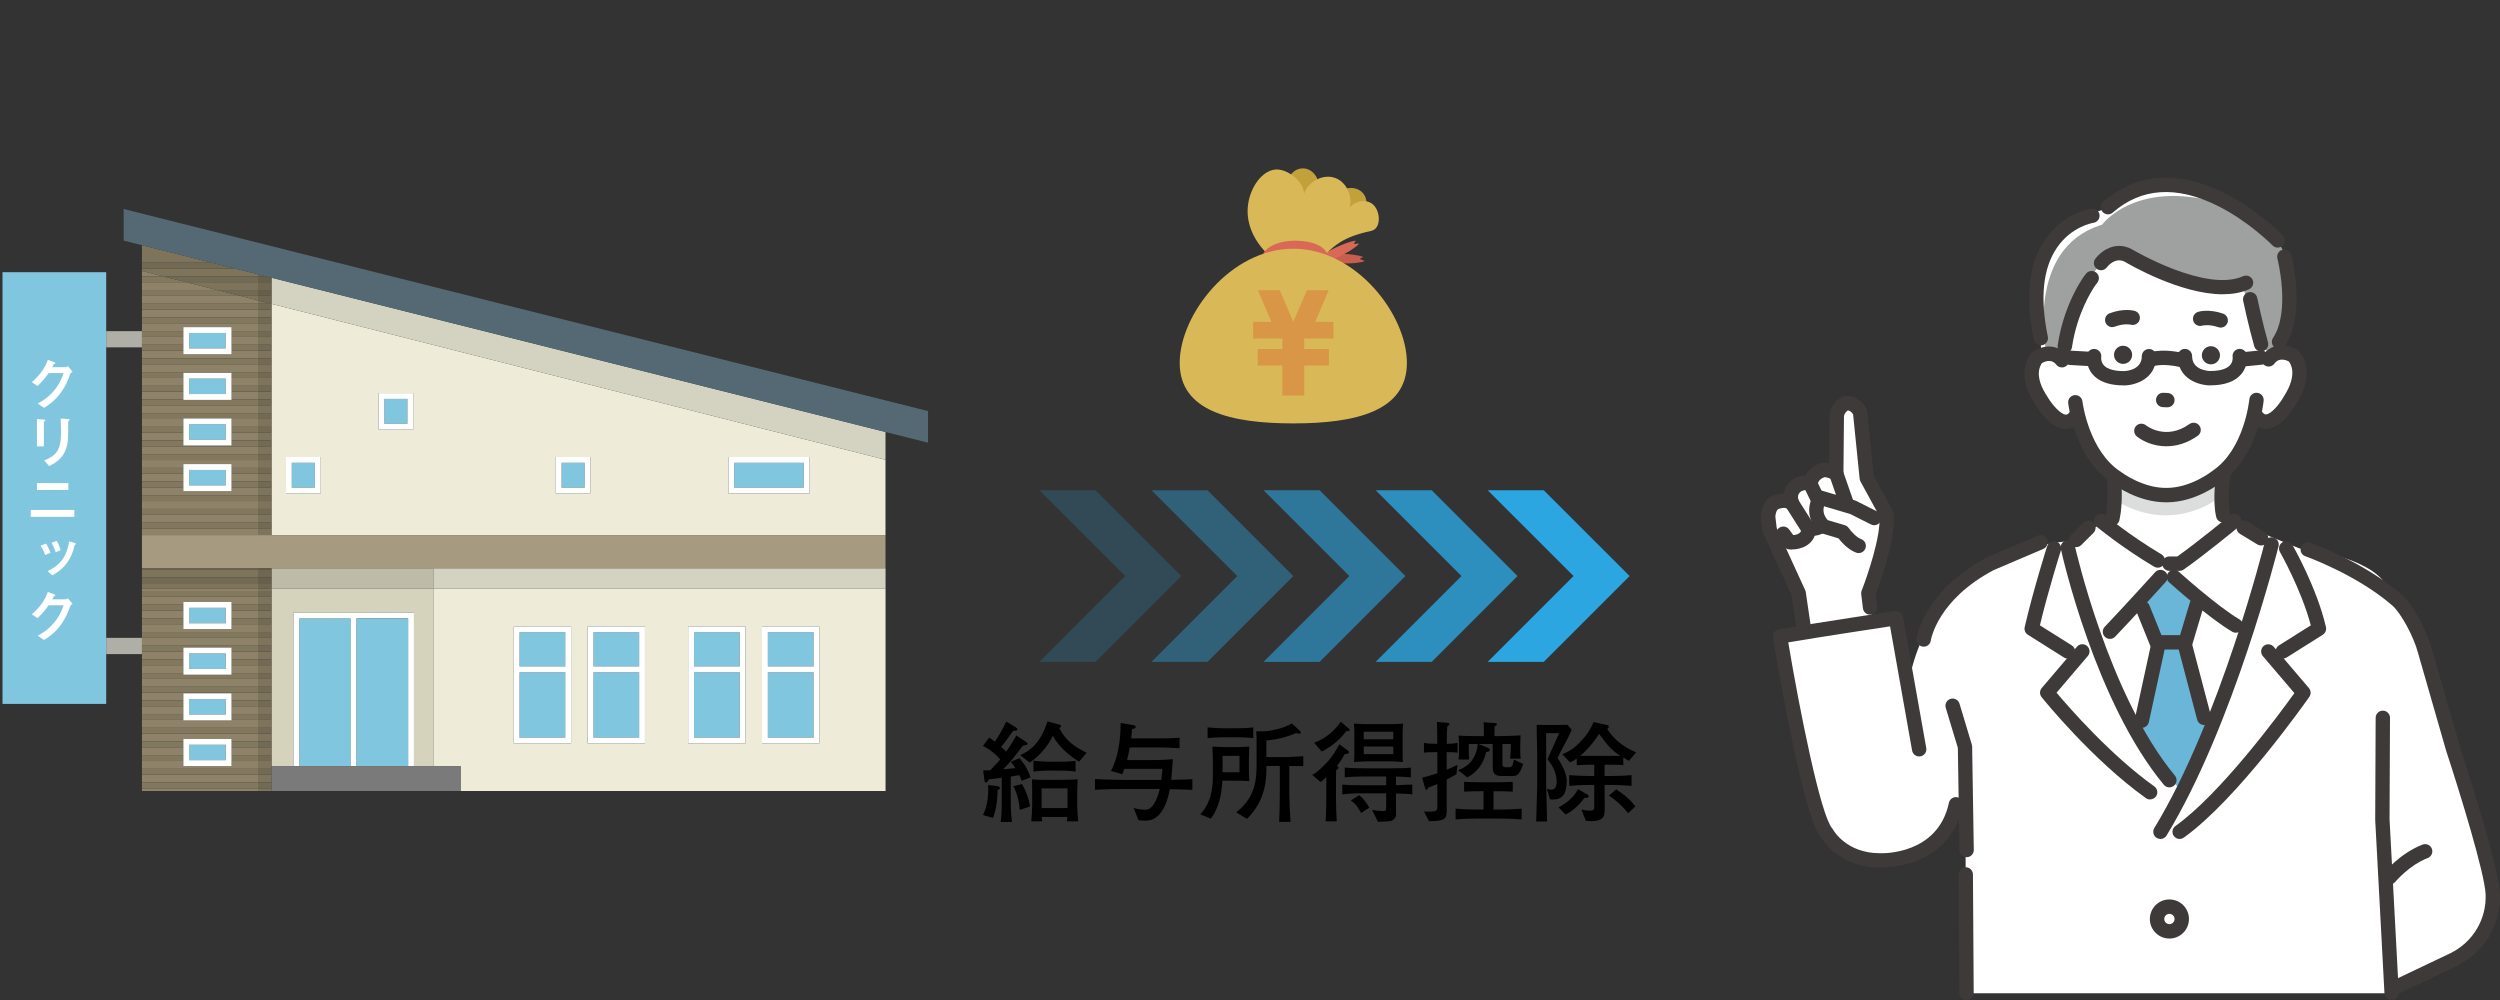 <?xml version="1.0" encoding="UTF-8"?>
<svg id="_レイヤー_2" data-name="レイヤー 2" xmlns="http://www.w3.org/2000/svg" viewBox="0 0 500 200">
  <rect x="0" y="0" width="500" height="200" fill="#333333" stroke="none"/>
  <defs>
    <style>
      .cls-1 {
        fill: #c2a03a;
      }

      .cls-2 {
        fill: #3e3a39;
      }

      .cls-3 {
        fill: #81785e;
      }

      .cls-4 {
        opacity: .9;
      }

      .cls-5 {
        fill: #8e8268;
      }

      .cls-6 {
        fill: #fff;
      }

      .cls-7 {
        fill: #c75e4e;
      }

      .cls-8 {
        opacity: .6;
      }

      .cls-8, .cls-9, .cls-10, .cls-11, .cls-12 {
        fill: #2ca6e0;
      }

      .cls-13 {
        fill: none;
      }

      .cls-14 {
        fill: #d99245;
      }

      .cls-9 {
        opacity: .4;
      }

      .cls-15 {
        fill: #556974;
      }

      .cls-11 {
        opacity: .2;
      }

      .cls-16 {
        fill: #d9b857;
      }

      .cls-17 {
        fill: #d96857;
      }

      .cls-18 {
        fill: #bebca8;
      }

      .cls-19 {
        fill: #a69a80;
      }

      .cls-20 {
        fill: #eeecd9;
      }

      .cls-21 {
        fill: #7e745c;
      }

      .cls-22 {
        fill: #706751;
      }

      .cls-23 {
        fill: #736a54;
      }

      .cls-24 {
        fill: #6ab6d8;
      }

      .cls-25 {
        fill: #d4d3c2;
      }

      .cls-12 {
        opacity: .8;
      }

      .cls-26 {
        fill: #7a7a7a;
      }

      .cls-27 {
        fill: #d5d3bc;
      }

      .cls-28 {
        fill: #dcdddd;
      }

      .cls-29 {
        fill: #81c6df;
      }

      .cls-30 {
        fill: #9fa0a0;
      }

      .cls-31 {
        fill: #afafa7;
      }

      .cls-32 {
        fill: #675f4a;
      }
    </style>
  </defs>
  <g id="_レイヤー_1-2" data-name="レイヤー 1">
    <g>
      <g>
        <g>
          <path class="cls-6" d="M476.47,163.88v-47.93c-4.56-5.12-16.56-6.26-16.56-6.26l-17.02-6.92-6.55,5.7h-13.87c-22.61-2.85-34.45,12.55-34.45,12.55l4.97,28.34.14,23.6.15,25.7h85.03l-1.86-34.78Z"/>
          <g>
            <path class="cls-6" d="M422.06,87.61s1.3,11.1,0,16.07l-8.37,4.87,21.4,16.03,17.08-13.81,1.06-2.62-9.01-5.46s-.22-6.07.88-11.86l-14.23-5.06-8.8,1.85Z"/>
            <path class="cls-6" d="M474.92,118.19l-1.94,47.33,4.96,31.82,15.85-7.45s3.54-1.05,4.23-8.55c1.12-12.14-15.88-56.22-15.88-56.22,0,0-1.98-6.98-7.23-6.93Z"/>
            <path class="cls-24" d="M433.06,115.32l-4.79,5.56,3.29,7.6-4.29,17.76s6.32,10.3,9.71,12.23l4.81-13.38-4.81-16.11,2.69-8.1-6.61-5.56Z"/>
            <path class="cls-6" d="M399.42,123.06l-5.77-7.78s-10.56,8.08-12.31,23.98l-2.16-15.63s-14.23,2.19-22.51,4.11c0,0,5.1,34.74,8.68,38.85,0,0,5.7,5.69,10.76,5.47,0,0,9.1-1.2,13.23-6.13l15.03-17.5-4.94-25.37Z"/>
            <path class="cls-6" d="M454.82,70.22s9.74-19.31-7.84-29.79c0,0-16.26-7.7-23.17.76,0,0-18.24,2.18-16.32,20.03l.85,9.84,46.48-.83Z"/>
            <path class="cls-30" d="M420.38,44.97s7.23-9.95,25.55-3.73c0,0,17.4,5.45,10.89,23.66l-1.66,5.84-2.96-.28s-3.57-11.23-3.54-13.71c0,0-5.71,2.36-25.74-6.69,0,0-8.23,5.74-10.66,21.59l-2.89-.61c-.16-.32-4.51-21.39,11-26.08Z"/>
            <path class="cls-6" d="M459.38,72.17c-2.42-2.98-5.7-1-5.7-1l-5.22-13.78h-9.21l-9.47-2.58-8.74-3.71-4.74,8.76-4.28,12.55s-3.09-2.97-5.43.07c0,0-3.05,6.66,5.92,12.7,0,0,2.43-.61,3.01-1.67,0,0,2.96,15.97,17.68,15.4,13.21.55,17.47-15.58,17.47-15.58.61,1.04,2.86,1.32,2.86,1.32,9.61-6.21,5.85-12.47,5.85-12.47Z"/>
            <path class="cls-28" d="M422.48,95.21s13.36,7.03,20.99-.84l.04,5.36s-8.83,7.12-20.03.56l-1-5.07Z"/>
            <path class="cls-2" d="M422.45,65.43c-.58,0-1.13-.36-1.35-.93-.28-.74.1-1.57.84-1.85,2.76-1.03,4.76-.54,4.98-.48.77.21,1.22,1,1.01,1.76-.21.76-.99,1.21-1.75,1.01-.08-.02-1.36-.31-3.23.39-.17.06-.34.09-.5.09Z"/>
            <path class="cls-2" d="M444.14,65.52c-.16,0-.31-.03-.47-.08-1.91-.66-3.19-.32-3.24-.31-.76.23-1.55-.21-1.78-.97-.23-.76.21-1.56.97-1.79.22-.07,2.2-.61,4.99.35.75.26,1.15,1.08.89,1.83-.21.59-.76.97-1.36.97Z"/>
            <path class="cls-2" d="M433.3,89.26c-2.65,0-4.82-1.06-5.94-1.98-.61-.5-.7-1.41-.2-2.02.5-.61,1.4-.7,2.02-.21.18.14,4.01,3.1,8.71-.24.65-.46,1.54-.31,2,.34.46.65.31,1.54-.34,2-2.19,1.55-4.34,2.1-6.25,2.1Z"/>
            <path class="cls-2" d="M442.21,72.87h0c-1,.01-1.83-.79-1.84-1.79h0c-.01-1,.79-1.83,1.79-1.84h0c1-.01,1.83.79,1.84,1.79h0c.01,1-.79,1.83-1.79,1.84Z"/>
            <path class="cls-2" d="M424.64,72.78h0c-1,.01-1.83-.79-1.84-1.79h0c-.01-1,.79-1.83,1.79-1.84h0c1-.01,1.83.79,1.84,1.79h0c.01,1-.79,1.83-1.79,1.84Z"/>
            <path class="cls-2" d="M433.47,81.46s-.03,0-.04,0l-.84-.03c-.79-.02-1.42-.69-1.39-1.48.02-.79.68-1.42,1.48-1.39l.84.03c.79.02,1.42.69,1.39,1.48-.02.78-.66,1.39-1.43,1.39Z"/>
            <path class="cls-2" d="M452.22,70.28c-.63,0-1.2-.41-1.38-1.05-1.12-3.94-2.17-8.88-2.21-9.08-.16-.78.33-1.54,1.11-1.7.77-.16,1.54.33,1.7,1.11.01.05,1.07,5.05,2.16,8.9.22.76-.23,1.56-.99,1.77-.13.04-.26.05-.39.05Z"/>
            <path class="cls-2" d="M408.16,69.07c-.67,0-1.26-.47-1.4-1.14-1.79-8.57-1-15.35,2.35-20.14,3.63-5.2,8.93-6.04,9.16-6.07.79-.12,1.51.43,1.63,1.21.12.78-.42,1.51-1.21,1.63-.19.03-4.37.74-7.26,4.92-2.85,4.12-3.47,10.13-1.86,17.86.16.78-.34,1.54-1.11,1.7-.1.02-.2.03-.29.03Z"/>
            <path class="cls-2" d="M455.8,69.8c-.27,0-.55-.08-.79-.24-.66-.44-.84-1.33-.4-1.99,3.54-5.33.9-15.77.87-15.87-.2-.77.26-1.55,1.03-1.75.77-.2,1.55.26,1.75,1.03.12.48,2.97,11.79-1.26,18.18-.28.42-.73.64-1.2.64Z"/>
            <path class="cls-2" d="M453.18,85.75c-.9,0-2.13-.35-3.21-1.86-.46-.65-.31-1.54.34-2,.65-.46,1.54-.31,2,.34.48.67.79.66.9.65,1.04-.05,2.74-2.11,3.56-3.58.01-.02.03-.05.04-.07,2.78-4.35,1.31-6.51.96-6.93-1.74-.91-2.62.05-2.85.37-.44.66-1.32.84-1.98.4-.66-.44-.84-1.34-.4-2,.84-1.28,3.35-3.16,6.82-1.18.08.05.16.1.23.17.17.15,4.1,3.71-.34,10.68-.5.89-2.91,4.85-5.89,5-.06,0-.12,0-.19,0Z"/>
            <path class="cls-2" d="M422.48,105.16c-.11,0-.22-.01-.32-.04-.77-.18-1.25-.95-1.08-1.72.67-2.92.3-7.19.3-7.23-.07-.79.51-1.49,1.3-1.56.78-.07,1.49.51,1.56,1.3.02.19.42,4.77-.36,8.14-.15.66-.74,1.11-1.4,1.11Z"/>
            <path class="cls-2" d="M444.64,104.5c-.65,0-1.24-.45-1.4-1.11-.79-3.42-.05-8.2-.02-8.4.12-.78.86-1.32,1.64-1.19.78.12,1.32.86,1.19,1.64-.01.07-.68,4.45-.02,7.31.18.77-.3,1.54-1.08,1.72-.11.03-.22.04-.32.04Z"/>
            <path class="cls-2" d="M455.53,49.52c-.38,0-.75-.15-1.03-.44h0s-4.71-4.82-11.04-7.95c-8.19-4.05-15.22-3.58-20.91,1.39-.6.52-1.5.46-2.03-.14-.52-.6-.46-1.5.14-2.03,6.57-5.74,14.91-6.36,24.14-1.77,6.76,3.36,11.57,8.29,11.77,8.5.55.57.54,1.48-.03,2.03-.28.27-.64.4-1,.4Z"/>
            <path class="cls-2" d="M413.21,85.81s-.06,0-.1,0c-2.97-.08-5.46-3.94-5.98-4.81-4.58-6.8-.77-10.43-.6-10.59.07-.06.15-.12.23-.17,3.4-2.06,5.94-.25,6.81.99.45.65.29,1.55-.36,2-.64.45-1.53.3-1.99-.34-.24-.32-1.12-1.23-2.81-.29-.37.47-1.72,2.63,1.12,6.82.02.02.03.05.04.07.85,1.43,2.59,3.42,3.61,3.44.1,0,.41.01.86-.66.44-.66,1.33-.83,1.99-.39.66.44.83,1.33.39,1.99-1.06,1.58-2.33,1.93-3.23,1.93Z"/>
            <path class="cls-2" d="M412.96,70.69c-.07,0-.14,0-.21-.02-.78-.12-1.33-.85-1.21-1.63.67-4.51,2.14-8.12,3.25-10.35.65-1.31,1.25-2.29,1.64-2.88.74-1.13,1.03-1.46,1.61-1.58.58-.13,1.19.12,1.51.63.55.85-.02,1.61-.21,1.87-.06.08-.12.15-.19.21-.84,1.19-3.75,5.76-4.76,12.53-.11.71-.72,1.22-1.42,1.22Z"/>
            <path class="cls-2" d="M424.75,77.08c-5.33,0-6.82-2.59-7.23-4.14-.27-1-.15-1.81-.12-1.96.13-.78.88-1.31,1.66-1.17.77.13,1.3.86,1.18,1.64,0,.03-.04.36.07.76.44,1.66,2.66,2.01,4.44,2.01.35,0,3.61-.15,3.61-2.98,0-.79.64-1.44,1.44-1.44s1.44.64,1.44,1.44c0,4.58-4.23,5.83-6.47,5.86Z"/>
            <path class="cls-2" d="M442.02,77.08c-2.25-.02-6.48-1.27-6.48-5.86,0-.79.64-1.44,1.44-1.44s1.44.64,1.44,1.44c0,2.83,3.26,2.98,3.63,2.98,1.92,0,3.3-.41,3.98-1.19.61-.7.5-1.54.5-1.57-.13-.78.39-1.51,1.17-1.65.78-.13,1.53.4,1.66,1.18.04.22.32,2.16-1.11,3.86-1.25,1.49-3.35,2.24-6.23,2.24Z"/>
            <path class="cls-2" d="M436.58,73.5c-.11,0-.22-.01-.33-.04-4.06-.95-5.79-.14-5.81-.13l.04-.02-1.41-2.5c.25-.14,2.63-1.36,7.83-.15.77.18,1.25.95,1.07,1.73-.15.66-.75,1.11-1.4,1.11Z"/>
            <path class="cls-2" d="M418.48,73.25s-.06,0-.08,0l-4.37-.25c-.79-.05-1.4-.72-1.35-1.52.05-.79.72-1.4,1.52-1.35l4.37.25c.79.05,1.4.72,1.35,1.52-.04.76-.68,1.35-1.43,1.35Z"/>
            <path class="cls-2" d="M449.1,73.25c-.73,0-1.35-.55-1.43-1.29-.08-.79.5-1.49,1.29-1.57l3.12-.31c.79-.08,1.49.5,1.57,1.29.08.79-.5,1.49-1.29,1.57l-3.12.31s-.1,0-.15,0Z"/>
            <path class="cls-2" d="M433.16,100.46c-5.45,0-9.99-3.26-10.56-3.69-7.58-4.89-8.91-15.69-8.96-16.15-.09-.79.47-1.5,1.26-1.59.79-.09,1.5.47,1.59,1.26.01.1,1.24,9.95,7.7,14.09.03.02.07.05.1.07.04.03,4.29,3.23,9.1,3.13,4.84-.03,9-3.33,9.04-3.36.03-.02.07-.05.1-.07,6.36-4.3,7.33-14.19,7.34-14.29.07-.79.77-1.37,1.56-1.3.79.07,1.37.77,1.3,1.56-.04.46-1.09,11.29-8.54,16.38-.57.45-5.17,3.93-10.76,3.96-.09,0-.18,0-.27,0Z"/>
            <path class="cls-2" d="M431.56,113.54c-.25,0-.5-.07-.73-.2-6.49-3.86-11.33-7.86-11.53-8.02-.61-.51-.69-1.41-.19-2.02.51-.61,1.41-.69,2.02-.19.05.04,4.88,4.03,11.16,7.76.68.41.91,1.29.5,1.97-.27.45-.75.7-1.24.7Z"/>
            <path class="cls-2" d="M435.93,114.17h-2.05c-.79,0-1.44-.64-1.44-1.44s.64-1.44,1.44-1.44h1.59c4.2-2.99,10.44-8.14,10.5-8.19.61-.51,1.52-.42,2.02.19.51.61.42,1.52-.19,2.02-.27.23-6.76,5.58-11.05,8.59-.24.17-.53.26-.82.26Z"/>
            <path class="cls-2" d="M421.98,127.78c-.36,0-.71-.13-.99-.4-.57-.55-.59-1.46-.04-2.03,3.84-4.02,10.01-10.84,10.08-10.91.53-.59,1.44-.63,2.03-.1.59.53.63,1.44.1,2.03-.06.07-6.26,6.92-10.13,10.97-.28.29-.66.44-1.04.44Z"/>
            <path class="cls-2" d="M447.17,126.55c-.25,0-.5-.06-.72-.2-4.71-2.76-12.3-9.59-12.62-9.88-.59-.53-.63-1.44-.1-2.03.53-.59,1.44-.63,2.03-.1.08.07,7.68,6.93,12.14,9.54.68.4.92,1.28.51,1.96-.27.46-.75.71-1.24.71Z"/>
            <path class="cls-2" d="M437.08,129.91h-5.76c-.59,0-1.11-.36-1.33-.9l-2.77-6.87c-.3-.74.06-1.57.79-1.87.74-.3,1.57.06,1.87.79l2.41,5.97h3.72l1.96-6.53c.23-.76,1.03-1.19,1.79-.96.76.23,1.19,1.03.96,1.79l-2.26,7.56c-.18.61-.74,1.02-1.38,1.02Z"/>
            <path class="cls-2" d="M415.25,109.42c-.37,0-.74-.14-1.02-.42-.56-.56-.56-1.47,0-2.03l2.44-2.43c.56-.56,1.47-.56,2.03,0,.56.56.56,1.47,0,2.03l-2.44,2.43c-.28.28-.65.42-1.01.42Z"/>
            <path class="cls-2" d="M433.88,157.48c-.41,0-.82-.18-1.11-.52-13.73-16.56-20.33-45.93-20.6-47.17-.17-.77.32-1.54,1.09-1.71.77-.17,1.54.32,1.71,1.09.07.3,6.73,29.93,20.01,45.95.51.61.42,1.52-.19,2.02-.27.22-.59.33-.92.33Z"/>
            <path class="cls-2" d="M444.57,58.86c-8.48,0-18.74-5.98-19.62-6.51-1.93-.98-3.42.9-3.58,1.12-.47.63-1.37.77-2.01.3-.64-.47-.78-1.36-.31-2,1.05-1.44,3.92-3.71,7.26-1.95.02.01.05.03.07.04.15.09,14.75,8.73,22.24,5.38.73-.32,1.57,0,1.9.72.32.72,0,1.57-.73,1.9-1.57.7-3.36.99-5.22.99Z"/>
            <path class="cls-2" d="M452.22,109.1c-.25,0-.51-.07-.74-.21l-3.48-2.11c-.68-.41-.89-1.29-.48-1.97.41-.68,1.29-.9,1.97-.48l3.48,2.11c.68.41.89,1.29.48,1.97-.27.45-.74.69-1.23.69Z"/>
            <path class="cls-2" d="M432.09,167.79c-.25,0-.51-.07-.75-.21-.68-.41-.89-1.3-.48-1.97,13.22-21.68,21.98-56.71,22.06-57.06.19-.77.97-1.24,1.74-1.05.77.19,1.24.97,1.05,1.74-.09.36-8.95,35.8-22.4,57.87-.27.44-.74.69-1.23.69Z"/>
            <path class="cls-2" d="M428.37,145.56c-.1,0-.2-.01-.31-.03-.78-.17-1.27-.93-1.1-1.71l3.19-14.69c.17-.78.93-1.27,1.71-1.1.78.17,1.27.93,1.1,1.71l-3.19,14.69c-.15.67-.74,1.13-1.4,1.13Z"/>
            <path class="cls-2" d="M440.82,145c-.64,0-1.22-.43-1.39-1.07l-3.84-14.59c-.2-.77.26-1.55,1.02-1.75.77-.2,1.55.26,1.75,1.02l3.84,14.59c.2.77-.26,1.55-1.02,1.75-.12.03-.25.05-.37.05Z"/>
            <path class="cls-2" d="M413.57,131.73c-.26,0-.53-.07-.76-.22l-7.24-4.56c-.52-.33-.77-.94-.63-1.54,1.77-7.64,4.46-16.08,4.49-16.16.24-.76,1.05-1.17,1.81-.93.76.24,1.17,1.05.93,1.81-.03.08-2.46,7.7-4.19,14.94l6.38,4.01c.67.42.87,1.31.45,1.98-.27.43-.74.67-1.22.67Z"/>
            <path class="cls-2" d="M430.02,159.9c-.29,0-.58-.09-.83-.27-10.72-7.64-20.46-19.69-20.87-20.2-.43-.54-.42-1.31.03-1.83l7.03-8.25c.51-.6,1.42-.68,2.02-.16.6.51.68,1.42.16,2.02l-6.25,7.33c2.5,2.97,10.82,12.52,19.55,18.74.65.46.8,1.36.34,2-.28.39-.72.6-1.17.6Z"/>
            <path class="cls-2" d="M456.56,131.73c-.48,0-.94-.24-1.22-.67-.42-.67-.22-1.56.45-1.98l6.37-4.01c-1.87-7.1-6.12-14.59-6.17-14.67-.39-.69-.15-1.57.53-1.96.69-.39,1.57-.15,1.96.53.2.35,4.91,8.65,6.71,16.44.14.6-.12,1.21-.63,1.54l-7.24,4.56c-.24.15-.5.22-.76.22Z"/>
            <path class="cls-2" d="M435.93,167.79c-.45,0-.89-.21-1.17-.6-.46-.65-.31-1.54.34-2,9.08-6.48,20.92-22.58,23.78-26.57l-6.31-7.4c-.51-.6-.44-1.51.16-2.02s1.51-.44,2.02.16l7.03,8.25c.42.5.46,1.22.09,1.75-.58.83-14.36,20.49-25.11,28.16-.25.18-.54.27-.83.27Z"/>
            <path class="cls-2" d="M478.32,200c-.76,0-1.39-.59-1.43-1.36l-1.85-34.68s0-.06,0-.08l.09-20.32c0-.79.65-1.43,1.44-1.43h0c.79,0,1.43.65,1.43,1.44l-.09,20.27,1.85,34.64c.04.79-.57,1.47-1.36,1.51-.03,0-.05,0-.08,0Z"/>
            <path class="cls-2" d="M433.88,187.71c-2.15,0-3.91-1.75-3.91-3.91s1.75-3.91,3.91-3.91,3.91,1.75,3.91,3.91-1.75,3.91-3.91,3.91ZM433.88,182.77c-.57,0-1.03.46-1.03,1.03s.46,1.03,1.03,1.03,1.03-.46,1.03-1.03-.46-1.03-1.03-1.03Z"/>
            <path class="cls-2" d="M393.31,200c-.79,0-1.43-.64-1.44-1.43l-.15-23.67c0-.79.63-1.44,1.43-1.45h0c.79,0,1.43.64,1.44,1.43l.15,23.67c0,.79-.63,1.44-1.43,1.45h0Z"/>
            <path class="cls-2" d="M384.74,129.34c-.07,0-.14,0-.21-.02-.78-.12-1.32-.84-1.21-1.62.06-.39,1.52-9.58,14.11-16.24.04-.02.07-.04.11-.05l9.99-4.26c.73-.31,1.57.03,1.88.76.31.73-.03,1.57-.76,1.88l-9.93,4.24c-11.17,5.93-12.51,13.76-12.56,14.09-.11.71-.72,1.22-1.42,1.22Z"/>
            <g>
              <path class="cls-6" d="M376.98,102.23l-3.29-7.63-1.68-12.2s-.86-1.88-2.62-1.77c-.8.05-2.18,1.36-2.04,2.97l-.1,10.55c-1.13-.79-2.51-.19-2.51-.19-2.56.65-2.66,2.85-2.66,2.85-.92-.62-2.43.1-2.43.1-2.33,1.34-1.24,3.77-1.24,3.77-1.24-1.09-3.23-.25-3.23-.25-1.56.61-1.57,2.92-1.57,2.92l.31,2.61,5.8,12.68,2.05,8.67,12.8-2.95-1.12-6.1,1.44-2.35,1.41-10.01s1.47-3.26.68-3.68Z"/>
              <path class="cls-2" d="M360.72,126.96c-.7,0-1.31-.51-1.42-1.23l-.98-6.68-5.72-12.49c-.06-.14-.1-.28-.12-.43l-.31-2.61c0-.06-.01-.12,0-.18,0-1.22.54-3.47,2.47-4.24.21-.09,1.08-.42,2.13-.42.17-1.08.76-2.21,2.17-3.02.03-.02.07-.04.1-.05.23-.11,1.08-.48,2.05-.49.51-1.03,1.5-2.09,3.3-2.55.11-.03.22-.04.33-.04.09,0,.52,0,1.11.11l.08-8.99c-.07-1.11.33-2.26,1.11-3.15.67-.78,1.51-1.25,2.29-1.29,2.16-.12,3.53,1.58,4.01,2.61.07.14.11.3.12.45l1.31,12.9,3.79,6.93c.09.16.14.33.16.51.62,4.93-2.83,14.26-3.57,16.21l.31,2.5c.1.79-.46,1.5-1.25,1.6-.79.1-1.5-.46-1.6-1.25l-.35-2.85c-.03-.24,0-.48.09-.7,1.12-2.83,3.89-10.9,3.56-14.88l-3.79-6.94c-.09-.17-.15-.35-.17-.54l-1.31-12.89c-.17-.27-.55-.76-1.06-.78-.25.13-.83.73-.77,1.42,0,.04,0,.09,0,.13l-.1,11.13c0,.53-.3,1.02-.78,1.26-.47.24-1.04.21-1.48-.1-.54-.38-1.22-.48-1.51-.5-1.2.38-1.37,1.26-1.39,1.48,0,.52-.3.97-.76,1.22-.47.25-1.03.19-1.47-.11-.15-.05-.66.05-.97.18-.99.61-.74,1.54-.58,1.92.28.62.08,1.33-.46,1.74-.54.4-1.3.36-1.8-.08-.46-.4-1.49-.1-1.74,0,0,0-.02,0-.03.01-.42.16-.63,1.03-.65,1.52l.27,2.28,5.71,12.47c.06.12.1.25.11.39l1.01,6.88c.12.78-.43,1.51-1.21,1.63-.07.01-.14.02-.21.02Z"/>
              <path class="cls-2" d="M358.39,109.91c-.23,0-.44-.01-.63-.04-.39-.05-.75-.25-.98-.57l-1.27-1.7c-.47-.64-.34-1.54.29-2.01.64-.47,1.54-.34,2.01.29l.85,1.14c.52-.03,1.23-.2,1.56-.81l-3.03-4.77c-.43-.67-.23-1.56.44-1.98.67-.43,1.56-.23,1.98.44l3.39,5.33c.19.31.27.67.2,1.03-.53,2.9-3.11,3.63-4.82,3.63Z"/>
              <path class="cls-2" d="M362.46,107.17c-.27,0-.52-.02-.76-.06-.78-.14-1.3-.88-1.16-1.66.14-.78.88-1.29,1.65-1.17.56.08,1.25,0,1.56-.76l-2.96-6.07c-.35-.71-.05-1.57.66-1.92.71-.35,1.57-.05,1.92.66l3.2,6.55c.13.28.18.59.12.89-.49,2.67-2.58,3.55-4.23,3.55Z"/>
              <path class="cls-2" d="M366.98,104.94c-.84,0-1.5-.18-1.62-.22-.76-.22-1.2-1.02-.98-1.78.22-.76,1.01-1.2,1.77-.98.35.1,1.22.21,1.67-.08.05-.03.18-.11.27-.35l-2.2-6.34c-.26-.75.14-1.57.89-1.83.75-.26,1.57.14,1.83.89l2.35,6.76c.08.23.1.49.06.73-.26,1.45-1.06,2.21-1.68,2.59-.76.47-1.62.61-2.34.61Z"/>
              <path class="cls-6" d="M375.53,103.95l-4.94-2.48-6.49-1.92s-2.22,2.87.67,5.75l4.82,2.3s.49.99,2.17,1.59l2.1-1.34,1.67-3.89Z"/>
              <path class="cls-2" d="M371.75,110.62c-.16,0-.32-.03-.48-.08-1.61-.57-2.97-2.1-3.57-2.87l-3.35-1c-.23-.07-.43-.19-.6-.36-3-2.99-1.83-6.31-.8-7.65.36-.47.98-.67,1.54-.5l6.49,1.92c.08.02.16.06.24.09l4.27,2.15c.71.36,1,1.22.64,1.93-.36.71-1.22,1-1.93.64l-4.16-2.09-5.23-1.55c-.2.68-.22,1.69.73,2.77l3.43,1.02c.31.09.58.29.77.56.48.69,1.59,1.9,2.48,2.22.75.26,1.14,1.09.87,1.83-.21.59-.76.96-1.35.96Z"/>
            </g>
            <path class="cls-2" d="M376.32,173.5c-.11,0-.19,0-.23,0-.05,0-.09,0-.14,0-7.8,0-11.22-5.13-11.79-6.08-1.08-1.34-2.89-5.22-6.24-21.74-1.87-9.23-3.32-18.07-3.34-18.16-.13-.78.4-1.51,1.17-1.65,8.28-1.42,23.06-3.64,23.21-3.66.77-.11,1.49.4,1.63,1.17l4.66,26.22c.14.78-.38,1.53-1.16,1.67-.78.14-1.53-.38-1.67-1.16l-4.41-24.84c-3.62.55-13.55,2.06-20.36,3.2,2.27,13.55,6.45,34.51,8.78,37.19.07.08.13.17.18.26.1.19,2.7,4.72,9.34,4.72.05,0,.09,0,.14,0,.02,0,.05,0,.07,0,.46.02,11.43.27,13.62-10.08.16-.78.93-1.27,1.7-1.11.78.16,1.27.93,1.11,1.7-1.12,5.28-4.35,9.1-9.36,11.04-3.14,1.22-6.04,1.32-6.92,1.32Z"/>
            <path class="cls-2" d="M393.33,171.44c-.78,0-1.42-.63-1.44-1.41l-.32-20.45-2.42-8.02c-.23-.76.2-1.56.96-1.79.76-.23,1.56.2,1.79.96l2.47,8.21c.04.13.06.26.06.39l.33,20.65c.01.79-.62,1.45-1.41,1.46,0,0-.02,0-.02,0Z"/>
            <path class="cls-2" d="M479.36,198.77c-.54,0-1.05-.3-1.3-.82-.34-.72-.04-1.57.68-1.91l11.22-5.34c4.57-2.17,7.38-6.83,7.16-11.86-.18-4.23-5.2-20.49-7.83-28.5,0-.02-.01-.03-.02-.05l-5.63-19.58s0-.03-.01-.04c-.86-3.32-3.43-8.07-5.2-9.6-7.17-6.2-17.26-9.79-17.36-9.82-.75-.26-1.14-1.08-.88-1.83.26-.75,1.08-1.14,1.83-.88.43.15,10.71,3.81,18.29,10.36,2.39,2.06,5.18,7.52,6.1,11.03l5.62,19.53c.42,1.27,7.71,23.61,7.96,29.24.27,6.19-3.18,11.91-8.8,14.58l-11.22,5.34c-.2.09-.41.14-.62.14Z"/>
            <path class="cls-2" d="M477.94,176.88c-.32,0-.64-.11-.91-.32-.61-.5-.7-1.4-.2-2.02.13-.16,3.23-3.91,7.68-5.62.74-.28,1.57.08,1.86.83.28.74-.08,1.57-.82,1.86-3.72,1.43-6.46,4.73-6.49,4.76-.28.35-.7.53-1.11.53Z"/>
          </g>
        </g>
        <g>
          <polygon class="cls-13" points="28.39 104.52 28.39 102.95 28.39 101.79 28.39 100.21 28.39 99.05 28.39 97.48 28.39 96.31 28.39 94.74 28.39 93.58 28.39 92.01 28.39 90.84 28.39 89.27 28.39 88.11 28.39 86.53 28.39 85.37 28.39 83.8 28.39 82.63 28.39 81.06 28.39 79.9 28.39 78.33 28.39 77.16 28.39 75.59 28.39 74.43 28.39 72.85 28.39 71.69 28.39 70.12 28.39 69.47 21.24 69.47 21.24 127.57 28.39 127.57 28.39 126.41 28.39 124.84 28.39 123.67 28.39 122.1 28.39 120.94 28.39 119.36 28.39 118.2 28.39 117.68 28.39 116.63 28.39 115.46 28.39 113.89 28.39 113.67 28.39 113.66 28.39 112.73 28.39 107.02 28.39 105.68 28.39 104.52"/>
          <polygon class="cls-31" points="28.39 69.47 28.39 68.96 28.39 67.38 28.39 66.23 21.24 66.23 21.24 69.47 28.39 69.47"/>
          <polygon class="cls-31" points="28.39 129.14 28.39 127.57 28.39 127.57 21.24 127.57 21.24 130.82 28.39 130.82 28.39 130.31 28.39 129.14"/>
          <polygon class="cls-29" points="21.24 69.47 21.24 66.23 21.24 54.44 .5 54.44 .5 140.78 21.24 140.78 21.24 130.82 21.24 127.57 21.24 69.47"/>
          <path class="cls-29" d="M8.41,91.67c-.08,1.18-.23,2.1-.45,2.76-.22.66-.55,1.28-1,1.85l-1.32-1.35c.35-.41.6-.83.76-1.28.16-.45.28-1.11.34-1.98h-1v-1.43h1.07c0-.33.01-.9.01-1.71v-.61h-.97v-1.44h6.3v1.44h-.92v2.32h.92v.96c1.06-.52,1.99-1.23,2.8-2.13l1.18,1.05c-.55.62-1.12,1.15-1.71,1.58-.59.43-1.27.82-2.06,1.18l-.78-1.21h-.37v3.19c.79-.32,1.48-.68,2.07-1.08.59-.41,1.17-.9,1.73-1.5l1.18,1.09c-.6.66-1.22,1.22-1.86,1.67-.64.45-1.39.86-2.24,1.22l-.89-1.32v1.24h-1.71v-4.51h-1.1Z"/>
          <path class="cls-29" d="M14.84,86.22l1.17,1.05c-.53.57-1.09,1.06-1.66,1.45-.57.4-1.24.76-2.02,1.09l-.84-1.37c1.31-.53,2.42-1.27,3.35-2.22Z"/>
          <path class="cls-29" d="M7.29,76.65h-1.22v-2.19h1.67v-.24h-1.98v-1.16h1.98v-.47h1.6v.47h1.98v1.16h-1.98v.24h1.59v.33c.54-.56,1.01-1.33,1.41-2.3l1.53.16c-.06.2-.14.41-.24.65h2.41v1.27h-.43c-.15.89-.44,1.61-.87,2.15.39.2.87.39,1.43.57l-.61,1.27h-.01v1.1h-3.69v.29h3.15v1.07h-3.15v.32h4.03v1.23H5.85v-1.23h1.4v-1.43h1.76v1.43h1.06v-1.68h-3.87v-1.07l-.62-1.15c.64-.23,1.22-.5,1.76-.81h-.03Z"/>
          <path class="cls-29" d="M8.73,119.14v4.2h-1.57v-3.09c-.23.65-.51,1.21-.84,1.68l-.81-1.45c.74-1,1.27-1.99,1.58-2.97h-1.26v-1.43h1.34v-1.02c-.48.04-.86.07-1.14.09l-.14-1.34c1.28-.06,2.58-.27,3.89-.62l.43,1.25c-.4.15-.89.28-1.48.39v1.25h1.19v1.23l1.01-.93c.83.75,1.57,1.49,2.21,2.21l-1.15,1.1c-.71-.79-1.42-1.51-2.12-2.17h-.75c.24.4.64,1.1,1.21,2.1l-1.08.65c-.23-.5-.4-.87-.52-1.12Z"/>
          <path class="cls-29" d="M15.3,120.93v2.41h-1.71v-2.12l-3.93.69-.15-1.49,4.08-.7v-3.97l-1.01.97c-.56-.63-1.21-1.28-1.93-1.96l1.15-1.06c.59.53,1.18,1.12,1.79,1.78v-2.24h1.71v6.17l.84-.15.14,1.49-.98.17Z"/>
          <path class="cls-29" d="M15.71,107.17c-.5-.28-.97-.57-1.41-.87v3.53h-1.76v-4.84c-.47-.39-.88-.76-1.23-1.11-.57,2.99-2.1,4.96-4.58,5.91l-.78-1.42c1.28-.53,2.25-1.33,2.91-2.42-.57-.45-1.06-.83-1.48-1.15-.24.42-.47.77-.68,1.05l-1.06-1.31c.93-1.52,1.58-3.16,1.95-4.91l1.61.19c-.05.33-.13.68-.23,1.06h2.59c0,.35-.01.7-.03,1.04.27.29.6.62,1,.99v-3.17h1.76v4.63c.63.46,1.3.88,2,1.26l-.6,1.54Z"/>
          <polygon class="cls-20" points="54.3 113.67 86.66 113.67 177.1 113.67 177.1 113.66 54.3 113.66 54.3 113.67"/>
          <path class="cls-20" d="M54.3,61.91v45.11h122.8v-15.06l-122.8-31.19v1.14ZM145.68,91.4h16.24v7.29h-16.24v-7.29ZM111.16,91.4h6.94v7.29h-6.94v-7.29ZM75.7,78.62h6.94v7.29h-6.94v-7.29ZM57.2,91.4h6.94v7.29h-6.94v-7.29Z"/>
          <path class="cls-20" d="M86.66,153.21h5.46v4.99h-5.46s90.45,0,90.45,0v-40.52h-90.45v35.53ZM152.4,134.45v-9.16h11.47v23.39h-11.47v-14.24ZM137.63,134.45v-9.16h11.47v23.39h-11.47v-14.24ZM117.52,134.45v-9.16h11.47v23.39h-11.47v-14.24ZM102.75,134.45v-9.16h11.47v23.39h-11.47v-14.24Z"/>
          <polygon class="cls-27" points="54.3 158.2 54.3 153.21 58.69 153.21 58.69 122.52 70.15 122.52 71.32 122.52 82.79 122.52 82.79 153.21 86.66 153.21 86.66 117.68 54.3 117.68 54.3 118.2 54.3 119.36 54.3 120.94 54.3 122.1 54.3 123.67 54.3 124.84 54.3 126.41 54.3 127.57 54.3 129.14 54.3 130.31 54.3 131.88 54.3 133.04 54.3 134.62 54.3 135.78 54.3 137.35 54.3 138.51 54.3 140.09 54.3 141.25 54.3 142.82 54.3 143.99 54.3 145.56 54.3 146.72 54.3 148.29 54.3 149.46 54.3 151.03 54.3 152.19 54.3 153.77 54.3 154.93 54.3 156.5 54.3 157.67 54.3 158.2 86.66 158.2 86.66 158.2 54.3 158.2"/>
          <rect class="cls-5" x="28.39" y="67.38" width="8.28" height="1.57"/>
          <rect class="cls-5" x="28.39" y="117.68" width="23.37" height=".52"/>
          <rect class="cls-5" x="28.39" y="83.8" width="8.28" height="1.57"/>
          <rect class="cls-5" x="28.39" y="122.1" width="8.28" height="1.57"/>
          <polygon class="cls-5" points="46.31 70.85 36.67 70.85 36.67 70.12 28.39 70.12 28.39 71.69 51.76 71.69 51.76 70.12 46.31 70.12 46.31 70.85"/>
          <rect class="cls-5" x="46.31" y="122.1" width="5.45" height="1.57"/>
          <polygon class="cls-5" points="36.67 120.39 46.31 120.39 46.31 120.94 51.76 120.94 51.76 119.36 28.39 119.36 28.39 120.94 36.67 120.94 36.67 120.39"/>
          <rect class="cls-5" x="28.39" y="100.21" width="23.37" height="1.57"/>
          <rect class="cls-5" x="28.39" y="89.27" width="23.37" height="1.57"/>
          <rect class="cls-5" x="28.39" y="157.67" width="23.37" height=".53"/>
          <rect class="cls-5" x="28.39" y="133.04" width="8.28" height="1.57"/>
          <rect class="cls-5" x="28.39" y="105.68" width="23.37" height="1.34"/>
          <rect class="cls-5" x="46.31" y="94.74" width="5.45" height="1.57"/>
          <polygon class="cls-5" points="36.67 130.31 28.39 130.31 28.39 130.82 28.39 131.88 36.67 131.88 36.67 130.31"/>
          <rect class="cls-5" x="28.39" y="81.06" width="23.37" height="1.57"/>
          <polygon class="cls-5" points="46.31 98.25 36.67 98.25 36.67 97.48 28.39 97.48 28.39 99.05 51.76 99.05 51.76 97.48 46.31 97.48 46.31 98.25"/>
          <rect class="cls-5" x="28.39" y="127.57" width="23.37" height="1.57"/>
          <rect class="cls-5" x="28.39" y="102.95" width="23.37" height="1.57"/>
          <rect class="cls-5" x="46.31" y="83.8" width="5.45" height="1.57"/>
          <rect class="cls-5" x="46.31" y="149.46" width="5.45" height="1.57"/>
          <rect class="cls-5" x="46.31" y="133.04" width="5.45" height="1.57"/>
          <rect class="cls-5" x="28.39" y="72.85" width="23.37" height="1.57"/>
          <polygon class="cls-5" points="51.76 124.84 46.31 124.84 46.31 125.81 36.67 125.81 36.67 124.84 28.39 124.84 28.39 126.41 51.76 126.41 51.76 124.84"/>
          <rect class="cls-5" x="46.31" y="67.38" width="5.45" height="1.57"/>
          <rect class="cls-5" x="46.31" y="141.25" width="5.45" height="1.57"/>
          <rect class="cls-5" x="46.31" y="130.31" width="5.45" height="1.57"/>
          <rect class="cls-5" x="28.39" y="94.74" width="8.28" height="1.57"/>
          <rect class="cls-5" x="46.31" y="78.33" width="5.45" height="1.57"/>
          <polygon class="cls-5" points="51.76 60.13 48.02 59.17 28.39 59.17 28.39 60.75 51.76 60.75 51.76 60.13"/>
          <rect class="cls-5" x="28.39" y="61.91" width="23.37" height="1.57"/>
          <rect class="cls-5" x="28.39" y="149.46" width="8.28" height="1.57"/>
          <polygon class="cls-5" points="51.76 152.19 46.31 152.19 46.31 153.21 36.67 153.21 36.67 152.19 28.39 152.19 28.39 153.77 51.76 153.77 51.76 152.19"/>
          <polygon class="cls-5" points="36.67 65.43 46.31 65.43 46.31 66.22 51.76 66.22 51.76 64.65 28.39 64.65 28.39 66.22 36.67 66.22 36.67 65.43"/>
          <rect class="cls-5" x="46.31" y="86.53" width="5.45" height="1.57"/>
          <polygon class="cls-5" points="28.39 54.19 28.39 55.28 32.67 55.28 28.39 54.19"/>
          <polygon class="cls-5" points="36.67 147.79 46.31 147.79 46.31 148.29 51.76 148.29 51.76 146.72 28.39 146.72 28.39 148.29 36.67 148.29 36.67 147.79"/>
          <polygon class="cls-5" points="37.25 56.44 28.39 56.44 28.39 58.01 43.44 58.01 37.25 56.44"/>
          <rect class="cls-5" x="28.39" y="78.33" width="8.28" height="1.57"/>
          <rect class="cls-5" x="28.39" y="141.25" width="8.28" height="1.57"/>
          <rect class="cls-5" x="28.39" y="75.59" width="8.28" height="1.57"/>
          <polygon class="cls-5" points="51.76 143.99 46.31 143.99 46.31 144.07 36.67 144.07 36.67 143.99 28.39 143.99 28.39 145.56 51.76 145.56 51.76 143.99"/>
          <polygon class="cls-5" points="28.39 93.58 36.67 93.58 36.67 92.83 46.31 92.83 46.31 93.58 51.76 93.58 51.76 92.01 28.39 92.01 28.39 93.58"/>
          <polygon class="cls-5" points="36.67 138.66 46.31 138.66 46.31 140.09 51.76 140.09 51.76 138.51 28.39 138.51 28.39 140.09 36.67 140.09 36.67 138.66"/>
          <rect class="cls-5" x="28.39" y="154.93" width="23.37" height="1.57"/>
          <rect class="cls-5" x="28.39" y="86.53" width="8.28" height="1.57"/>
          <rect class="cls-5" x="28.39" y="135.78" width="23.37" height="1.57"/>
          <rect class="cls-5" x="46.31" y="75.59" width="5.45" height="1.57"/>
          <polygon class="cls-3" points="32.67 55.28 28.39 55.28 28.39 56.44 37.25 56.44 32.67 55.28"/>
          <polygon class="cls-3" points="43.44 58.01 28.39 58.01 28.39 59.17 48.02 59.17 43.44 58.01"/>
          <rect class="cls-3" x="28.39" y="60.75" width="23.37" height="1.16"/>
          <rect class="cls-3" x="28.39" y="63.48" width="23.37" height="1.16"/>
          <rect class="cls-3" x="46.31" y="66.22" width="5.45" height="1.16"/>
          <polygon class="cls-3" points="36.67 67.38 36.67 66.22 28.39 66.22 28.39 66.23 28.39 67.38 36.67 67.38"/>
          <rect class="cls-3" x="46.31" y="68.96" width="5.45" height="1.16"/>
          <polygon class="cls-3" points="36.67 70.12 36.67 68.96 28.39 68.96 28.39 69.47 28.39 70.12 36.67 70.12"/>
          <rect class="cls-3" x="28.39" y="71.69" width="23.37" height="1.16"/>
          <polygon class="cls-3" points="28.39 75.59 36.67 75.59 36.67 74.56 46.31 74.56 46.31 75.59 51.76 75.59 51.76 74.43 28.39 74.43 28.39 75.59"/>
          <rect class="cls-3" x="28.39" y="77.16" width="8.28" height="1.16"/>
          <rect class="cls-3" x="46.31" y="77.16" width="5.45" height="1.16"/>
          <polygon class="cls-3" points="46.31 79.98 36.67 79.98 36.67 79.9 28.39 79.9 28.39 81.06 51.76 81.06 51.76 79.9 46.31 79.9 46.31 79.98"/>
          <polygon class="cls-3" points="28.39 83.8 36.67 83.8 36.67 83.69 46.31 83.69 46.31 83.8 51.76 83.8 51.76 82.63 28.39 82.63 28.39 83.8"/>
          <rect class="cls-3" x="28.39" y="85.37" width="8.28" height="1.16"/>
          <rect class="cls-3" x="46.31" y="85.37" width="5.45" height="1.16"/>
          <polygon class="cls-3" points="46.31 89.11 36.67 89.11 36.67 88.11 28.39 88.11 28.39 89.27 51.76 89.27 51.76 88.11 46.31 88.11 46.31 89.11"/>
          <rect class="cls-3" x="28.39" y="90.84" width="23.37" height="1.16"/>
          <rect class="cls-3" x="46.31" y="93.58" width="5.45" height="1.16"/>
          <rect class="cls-3" x="28.39" y="93.58" width="8.28" height="1.16"/>
          <rect class="cls-3" x="46.31" y="96.31" width="5.45" height="1.16"/>
          <rect class="cls-3" x="28.39" y="96.31" width="8.28" height="1.16"/>
          <rect class="cls-3" x="28.39" y="99.05" width="23.37" height="1.16"/>
          <rect class="cls-3" x="28.39" y="101.79" width="23.37" height="1.16"/>
          <rect class="cls-3" x="28.39" y="104.52" width="23.37" height="1.16"/>
          <rect class="cls-3" x="28.39" y="113.66" width="23.37" height="0"/>
          <rect class="cls-3" x="28.39" y="118.2" width="23.37" height="1.16"/>
          <rect class="cls-3" x="28.39" y="120.94" width="8.28" height="1.16"/>
          <rect class="cls-3" x="46.31" y="120.94" width="5.45" height="1.16"/>
          <rect class="cls-3" x="28.39" y="123.67" width="8.28" height="1.16"/>
          <rect class="cls-3" x="46.31" y="123.67" width="5.45" height="1.16"/>
          <polygon class="cls-3" points="51.76 126.41 28.39 126.41 28.39 127.57 28.39 127.57 51.76 127.57 51.76 126.41"/>
          <polygon class="cls-3" points="46.31 129.52 46.31 130.31 51.76 130.31 51.76 129.14 28.39 129.14 28.39 130.31 36.67 130.31 36.67 129.52 46.31 129.52"/>
          <rect class="cls-3" x="46.31" y="131.88" width="5.45" height="1.16"/>
          <rect class="cls-3" x="28.39" y="131.88" width="8.28" height="1.16"/>
          <polygon class="cls-3" points="51.76 134.62 46.31 134.62 46.31 134.94 36.67 134.94 36.67 134.62 28.39 134.62 28.39 135.78 51.76 135.78 51.76 134.62"/>
          <rect class="cls-3" x="28.39" y="137.35" width="23.37" height="1.16"/>
          <rect class="cls-3" x="46.31" y="140.09" width="5.45" height="1.16"/>
          <rect class="cls-3" x="28.39" y="140.09" width="8.28" height="1.16"/>
          <rect class="cls-3" x="28.39" y="142.82" width="8.28" height="1.16"/>
          <rect class="cls-3" x="46.31" y="142.82" width="5.45" height="1.16"/>
          <rect class="cls-3" x="28.39" y="145.56" width="23.37" height="1.16"/>
          <rect class="cls-3" x="28.39" y="148.29" width="8.28" height="1.16"/>
          <rect class="cls-3" x="46.31" y="148.29" width="5.45" height="1.16"/>
          <rect class="cls-3" x="46.31" y="151.03" width="5.45" height="1.16"/>
          <rect class="cls-3" x="28.39" y="151.03" width="8.28" height="1.16"/>
          <rect class="cls-3" x="28.39" y="153.77" width="23.37" height="1.16"/>
          <rect class="cls-3" x="28.39" y="156.5" width="23.37" height="1.16"/>
          <polygon class="cls-21" points="51.76 60.13 51.76 60.75 54.21 60.75 51.76 60.13"/>
          <rect class="cls-21" x="51.76" y="67.38" width="2.54" height="1.57"/>
          <rect class="cls-21" x="51.76" y="75.59" width="2.54" height="1.57"/>
          <rect class="cls-21" x="51.76" y="61.91" width="2.54" height="1.57"/>
          <rect class="cls-21" x="51.76" y="81.06" width="2.54" height="1.57"/>
          <rect class="cls-21" x="51.76" y="97.48" width="2.54" height="1.57"/>
          <rect class="cls-21" x="51.76" y="78.33" width="2.54" height="1.57"/>
          <rect class="cls-21" x="51.76" y="92.01" width="2.54" height="1.57"/>
          <rect class="cls-21" x="51.76" y="89.27" width="2.54" height="1.57"/>
          <rect class="cls-21" x="51.76" y="83.8" width="2.54" height="1.57"/>
          <rect class="cls-21" x="51.76" y="86.53" width="2.54" height="1.57"/>
          <rect class="cls-21" x="51.76" y="94.74" width="2.54" height="1.57"/>
          <rect class="cls-21" x="51.76" y="64.65" width="2.54" height="1.57"/>
          <rect class="cls-21" x="51.76" y="105.68" width="2.54" height="1.34"/>
          <rect class="cls-21" x="51.76" y="102.95" width="2.54" height="1.57"/>
          <rect class="cls-21" x="51.76" y="70.12" width="2.54" height="1.57"/>
          <rect class="cls-21" x="51.76" y="72.85" width="2.54" height="1.57"/>
          <rect class="cls-21" x="51.76" y="100.21" width="2.54" height="1.57"/>
          <polygon class="cls-23" points="51.76 60.75 51.76 61.91 54.3 61.91 54.3 60.77 54.21 60.75 51.76 60.75"/>
          <rect class="cls-23" x="51.76" y="63.48" width="2.54" height="1.16"/>
          <rect class="cls-23" x="51.76" y="66.22" width="2.54" height="1.16"/>
          <rect class="cls-23" x="51.76" y="68.96" width="2.54" height="1.16"/>
          <rect class="cls-23" x="51.76" y="71.69" width="2.54" height="1.16"/>
          <rect class="cls-23" x="51.76" y="74.43" width="2.54" height="1.16"/>
          <rect class="cls-23" x="51.76" y="77.16" width="2.54" height="1.16"/>
          <rect class="cls-23" x="51.76" y="79.9" width="2.54" height="1.16"/>
          <rect class="cls-23" x="51.76" y="82.63" width="2.54" height="1.16"/>
          <rect class="cls-23" x="51.76" y="85.37" width="2.54" height="1.16"/>
          <rect class="cls-23" x="51.76" y="88.11" width="2.54" height="1.16"/>
          <rect class="cls-23" x="51.76" y="90.84" width="2.54" height="1.16"/>
          <rect class="cls-23" x="51.76" y="93.58" width="2.54" height="1.16"/>
          <rect class="cls-23" x="51.76" y="96.31" width="2.54" height="1.16"/>
          <rect class="cls-23" x="51.76" y="99.05" width="2.54" height="1.16"/>
          <rect class="cls-23" x="51.76" y="101.79" width="2.54" height="1.16"/>
          <rect class="cls-23" x="51.76" y="104.52" width="2.54" height="1.16"/>
          <rect class="cls-23" x="51.76" y="113.66" width="2.54" height="0"/>
          <rect class="cls-21" x="51.76" y="130.31" width="2.54" height="1.57"/>
          <rect class="cls-21" x="51.76" y="127.57" width="2.54" height="1.57"/>
          <rect class="cls-21" x="51.76" y="119.36" width="2.54" height="1.57"/>
          <rect class="cls-21" x="51.76" y="124.84" width="2.54" height="1.57"/>
          <rect class="cls-21" x="51.76" y="133.04" width="2.54" height="1.57"/>
          <rect class="cls-21" x="51.76" y="117.68" width="2.54" height=".52"/>
          <rect class="cls-21" x="51.76" y="122.1" width="2.54" height="1.57"/>
          <rect class="cls-21" x="51.76" y="135.78" width="2.54" height="1.57"/>
          <rect class="cls-21" x="51.76" y="138.51" width="2.54" height="1.57"/>
          <rect class="cls-21" x="51.76" y="157.67" width="2.54" height=".53"/>
          <rect class="cls-21" x="51.76" y="143.99" width="2.54" height="1.57"/>
          <rect class="cls-21" x="51.76" y="154.93" width="2.54" height="1.57"/>
          <rect class="cls-21" x="51.76" y="141.25" width="2.54" height="1.57"/>
          <rect class="cls-21" x="51.76" y="149.46" width="2.54" height="1.57"/>
          <rect class="cls-21" x="51.76" y="152.19" width="2.54" height="1.57"/>
          <rect class="cls-21" x="51.76" y="146.72" width="2.54" height="1.57"/>
          <rect class="cls-23" x="51.76" y="118.2" width="2.54" height="1.16"/>
          <rect class="cls-23" x="51.76" y="120.94" width="2.54" height="1.16"/>
          <rect class="cls-23" x="51.76" y="123.67" width="2.54" height="1.16"/>
          <rect class="cls-23" x="51.76" y="126.41" width="2.54" height="1.16"/>
          <rect class="cls-23" x="51.76" y="129.14" width="2.54" height="1.16"/>
          <rect class="cls-23" x="51.76" y="131.88" width="2.54" height="1.16"/>
          <rect class="cls-23" x="51.76" y="134.62" width="2.54" height="1.16"/>
          <rect class="cls-23" x="51.76" y="137.35" width="2.54" height="1.16"/>
          <rect class="cls-23" x="51.76" y="140.09" width="2.54" height="1.16"/>
          <rect class="cls-23" x="51.76" y="142.82" width="2.54" height="1.16"/>
          <rect class="cls-23" x="51.76" y="145.56" width="2.54" height="1.16"/>
          <rect class="cls-23" x="51.76" y="148.29" width="2.54" height="1.16"/>
          <rect class="cls-23" x="51.76" y="151.03" width="2.54" height="1.16"/>
          <rect class="cls-23" x="51.76" y="153.77" width="2.54" height="1.16"/>
          <rect class="cls-23" x="51.76" y="156.5" width="2.54" height="1.16"/>
          <polygon class="cls-25" points="54.3 56.44 54.3 58.01 54.3 59.17 54.3 60.75 54.3 60.77 177.1 91.96 177.1 86.4 54.3 55.55 54.3 56.44"/>
          <polygon class="cls-21" points="51.76 55.28 51.76 54.92 46.94 53.7 28.39 53.7 28.39 54.19 32.67 55.28 51.76 55.28"/>
          <polygon class="cls-21" points="48.02 59.17 51.76 60.13 51.76 59.17 48.02 59.17"/>
          <polygon class="cls-21" points="28.39 49.04 28.39 52.54 42.31 52.54 28.39 49.04"/>
          <polygon class="cls-21" points="51.76 56.44 37.25 56.44 43.44 58.01 51.76 58.01 51.76 56.44"/>
          <polygon class="cls-23" points="42.31 52.54 28.39 52.54 28.39 53.7 46.94 53.7 42.31 52.54"/>
          <polygon class="cls-23" points="51.76 55.28 32.67 55.28 37.25 56.44 51.76 56.44 51.76 55.28"/>
          <polygon class="cls-23" points="51.76 58.01 43.44 58.01 48.02 59.17 51.76 59.17 51.76 58.01"/>
          <polygon class="cls-22" points="53.2 55.28 51.76 54.92 51.76 55.28 53.2 55.28"/>
          <polygon class="cls-22" points="51.76 60.13 54.21 60.75 54.3 60.75 54.3 59.17 51.76 59.17 51.76 60.13"/>
          <rect class="cls-22" x="51.76" y="56.44" width="2.54" height="1.57"/>
          <polygon class="cls-32" points="51.76 56.44 54.3 56.44 54.3 55.55 53.2 55.28 51.76 55.28 51.76 56.44"/>
          <rect class="cls-32" x="51.76" y="58.01" width="2.54" height="1.16"/>
          <polygon class="cls-32" points="54.3 60.77 54.3 60.75 54.21 60.75 54.3 60.77"/>
          <rect class="cls-29" x="112.32" y="92.56" width="4.61" height="4.97"/>
          <path class="cls-6" d="M118.1,98.69v-7.29h-6.94v7.29h6.94ZM112.32,92.56h4.61v4.97h-4.61s0-4.97,0-4.97Z"/>
          <rect class="cls-29" x="146.84" y="92.56" width="13.91" height="4.97"/>
          <path class="cls-6" d="M161.92,98.69v-7.29h-16.24v7.29h16.24ZM146.84,92.56h13.91v4.97h-13.91v-4.97Z"/>
          <rect class="cls-29" x="76.87" y="79.78" width="4.61" height="4.97"/>
          <path class="cls-6" d="M82.64,85.91v-7.29h-6.94v7.29h6.94ZM76.87,79.78h4.61v4.97h-4.61v-4.97Z"/>
          <rect class="cls-29" x="58.36" y="92.56" width="4.61" height="4.97"/>
          <path class="cls-6" d="M64.14,98.69v-7.29h-6.94v7.29h6.94ZM58.36,92.56h4.61v4.97h-4.61s0-4.97,0-4.97Z"/>
          <polygon class="cls-19" points="51.76 107.02 28.39 107.02 28.39 112.73 28.39 113.66 51.76 113.66 54.3 113.66 177.1 113.66 177.1 107.02 54.3 107.02 51.76 107.02"/>
          <rect class="cls-25" x="86.66" y="113.67" width="90.45" height="4.01"/>
          <polygon class="cls-18" points="54.3 115.46 54.3 116.63 54.3 117.68 86.66 117.68 86.66 113.67 54.3 113.67 54.3 113.89 54.3 115.46"/>
          <rect class="cls-21" x="28.39" y="113.89" width="23.37" height="1.57"/>
          <rect class="cls-21" x="28.39" y="116.63" width="23.37" height="1.05"/>
          <rect class="cls-23" x="28.39" y="113.67" width="23.37" height=".23"/>
          <rect class="cls-23" x="28.39" y="115.46" width="23.37" height="1.16"/>
          <rect class="cls-22" x="51.76" y="116.63" width="2.54" height="1.05"/>
          <rect class="cls-22" x="51.76" y="113.89" width="2.54" height="1.57"/>
          <rect class="cls-32" x="51.76" y="113.67" width="2.54" height=".23"/>
          <rect class="cls-32" x="51.76" y="115.46" width="2.54" height="1.16"/>
          <polygon class="cls-15" points="24.73 48.12 28.39 49.04 42.31 52.54 46.94 53.7 51.76 54.92 53.2 55.28 54.3 55.55 177.1 86.4 185.61 88.54 185.61 82.22 24.73 41.8 24.73 48.12"/>
          <rect class="cls-29" x="37.83" y="66.59" width="7.31" height="3.09"/>
          <path class="cls-6" d="M36.67,70.12v.73h9.64v-5.42h-9.64v4.69ZM37.83,66.59h7.31v3.09h-7.31v-3.09Z"/>
          <rect class="cls-29" x="37.83" y="75.72" width="7.31" height="3.09"/>
          <path class="cls-6" d="M36.67,78.33v1.65h9.64v-5.42h-9.64v3.77ZM37.83,75.72h7.31v3.09h-7.31v-3.09Z"/>
          <rect class="cls-29" x="37.83" y="84.86" width="7.31" height="3.09"/>
          <path class="cls-6" d="M36.67,86.53v2.58h9.64v-5.42h-9.64v2.84ZM37.83,84.86h7.31v3.09h-7.31v-3.09Z"/>
          <rect class="cls-29" x="37.83" y="93.99" width="7.31" height="3.09"/>
          <path class="cls-6" d="M36.67,96.31v1.93h9.64v-5.42h-9.64v3.49ZM37.83,93.99h7.31v3.09h-7.31v-3.09Z"/>
          <rect class="cls-29" x="37.83" y="121.55" width="7.31" height="3.09"/>
          <path class="cls-6" d="M46.31,122.1v-1.71h-9.64v5.42h9.64v-3.71ZM45.15,124.65h-7.31v-3.09h7.31v3.09Z"/>
          <rect class="cls-29" x="37.83" y="130.69" width="7.31" height="3.09"/>
          <path class="cls-6" d="M46.31,131.88v-2.36h-9.64v5.42h9.64v-3.06ZM45.15,133.78h-7.31v-3.09h7.31v3.09Z"/>
          <rect class="cls-29" x="37.83" y="139.82" width="7.31" height="3.09"/>
          <path class="cls-6" d="M46.31,141.25v-2.59h-9.64v5.42h9.64v-2.82ZM45.15,142.91h-7.31v-3.09h7.31v3.09Z"/>
          <rect class="cls-29" x="37.83" y="148.95" width="7.31" height="3.09"/>
          <path class="cls-6" d="M46.31,149.46v-1.67h-9.64v5.42h9.64v-3.75ZM45.15,152.04h-7.31v-3.09h7.31v3.09Z"/>
          <rect class="cls-29" x="59.85" y="123.68" width="10.31" height="29.53"/>
          <polygon class="cls-6" points="59.85 123.68 70.15 123.68 70.15 153.21 71.32 153.21 71.32 123.68 81.62 123.68 81.62 153.21 82.79 153.21 82.79 122.52 71.32 122.52 70.15 122.52 58.69 122.52 58.69 153.21 59.85 153.21 59.85 123.68"/>
          <rect class="cls-29" x="71.32" y="123.68" width="10.31" height="29.53"/>
          <rect class="cls-29" x="103.91" y="126.45" width="9.14" height="6.83"/>
          <rect class="cls-29" x="103.91" y="134.45" width="9.14" height="13.07"/>
          <path class="cls-6" d="M114.22,134.45v-9.16h-11.47v23.39h11.47v-14.24ZM113.05,147.52h-9.14v-13.07h9.14v13.07ZM113.05,133.28h-9.14v-6.83h9.14v6.83Z"/>
          <rect class="cls-29" x="118.68" y="134.45" width="9.14" height="13.07"/>
          <rect class="cls-29" x="118.68" y="126.45" width="9.14" height="6.83"/>
          <path class="cls-6" d="M128.99,134.45v-9.16h-11.47v23.39h11.47v-14.24ZM127.83,147.52h-9.14v-13.07h9.14v13.07ZM127.83,133.28h-9.14v-6.83h9.14v6.83Z"/>
          <rect class="cls-29" x="138.79" y="134.45" width="9.14" height="13.07"/>
          <rect class="cls-29" x="138.79" y="126.45" width="9.14" height="6.83"/>
          <path class="cls-6" d="M149.1,134.45v-9.16h-11.47v23.39h11.47v-14.24ZM147.94,147.52h-9.14v-13.07h9.14v13.07ZM147.94,133.28h-9.14v-6.83h9.14v6.83Z"/>
          <rect class="cls-29" x="153.57" y="134.45" width="9.14" height="13.07"/>
          <rect class="cls-29" x="153.57" y="126.45" width="9.14" height="6.83"/>
          <path class="cls-6" d="M163.87,134.45v-9.16h-11.47v23.39h11.47v-14.24ZM162.71,147.52h-9.14v-13.07h9.14v13.07ZM162.71,133.28h-9.14v-6.83h9.14v6.83Z"/>
          <polygon class="cls-26" points="81.62 153.21 71.32 153.21 70.15 153.21 59.85 153.21 58.69 153.21 54.3 153.21 54.3 158.2 86.66 158.2 92.12 158.2 92.12 153.21 86.66 153.21 82.79 153.21 81.62 153.21"/>
          <g>
            <path class="cls-6" d="M14.02,74.88c-.42,1.13-.93,2.47-2.07,3.94-1.17,1.51-2.4,2.29-3.15,2.75l-1.27-.87c.72-.38,2.25-1.17,3.63-3.03,1-1.35,1.35-2.43,1.53-3.05h-2.97c-.39.57-1.03,1.46-2.21,2.59l-1.15-.79c1.66-1.34,2.74-3.07,3.21-4.46l1.2.45c.07.02.3.13.3.24,0,.09-.13.12-.29.16-.07.17-.21.41-.32.63h2.6c.14,0,.33-.1.51-.22l.94,1.1c-.23.16-.41.31-.5.56Z"/>
            <path class="cls-6" d="M8.96,84.21c-.17.13-.19.14-.19.17v4.9h-1.38v-5.48l1.38.12c.09.01.3.02.3.13,0,.06-.07.12-.12.16ZM13.78,84.13c-.15.15-.15.19-.15.51-.01.1.01.63.01.74,0,2.26-.02,3.18-.4,4.31-.69,2.06-2.19,2.91-3.4,3.53l-1.01-1.13c2.38-.94,3.38-2.04,3.38-5.55,0-.28-.02-1.89-.08-2.82l1.49.08c.06,0,.29.01.29.15,0,.03-.01.08-.13.17Z"/>
            <path class="cls-6" d="M6.15,103.37v-1.38h8.72v1.38H6.15ZM7.39,98v-1.38h6.28v1.38h-6.28Z"/>
            <path class="cls-6" d="M9.01,111c-.2-.65-.51-1.28-.89-1.86l1.08-.42c.38.6.69,1.21.88,1.87l-1.07.41ZM15.07,108.92c-.14.06-.14.09-.22.41-.86,3.5-2.81,4.82-4.37,5.74l-.94-.84c2.5-1.23,3.85-2.93,4.28-5.98l1.14.34c.15.05.23.13.23.22,0,.06-.03.07-.13.12ZM11.14,110.45c-.21-.7-.48-1.3-.84-1.88l1.04-.41c.42.69.66,1.42.79,1.88l-1,.41Z"/>
            <path class="cls-6" d="M14.02,121.31c-.42,1.13-.93,2.47-2.07,3.94-1.17,1.51-2.4,2.29-3.15,2.75l-1.27-.87c.72-.38,2.25-1.17,3.63-3.03,1-1.35,1.35-2.43,1.53-3.05h-2.97c-.39.57-1.03,1.46-2.21,2.59l-1.15-.79c1.66-1.33,2.74-3.07,3.21-4.46l1.2.45c.07.02.3.13.3.24,0,.09-.13.12-.29.16-.07.17-.21.41-.32.63h2.6c.14,0,.33-.1.51-.22l.94,1.1c-.23.16-.41.31-.5.56Z"/>
          </g>
        </g>
        <g>
          <g>
            <path d="M204.31,156.16c-.09-.29-.15-.57-.42-1.14-.42.07-1.41.24-1.74.29v5.02c0,1.8.13,3.04.24,4.05h-2.27c.15-1.03.22-1.63.22-4.03v-4.8c-.7.09-1.87.24-2.57.33-.31.55-.33.62-.55.62-.2,0-.29-.09-.33-.48l-.26-1.96h1.41c.95-.99,1.65-1.74,2-2.16-1.5-1.74-2.77-2.38-3.45-2.71l1.25-1.69c.37.26.79.55,1.14.81.64-.92,1.74-2.75,2.27-4l1.98,1.21c.15.09.24.2.24.33,0,.26-.09.26-.88.35-.22.26-1.1,1.56-1.28,1.8-.55.73-.57.75-1.08,1.36.53.48.92.9.99.97.79-1.08,1.25-1.87,2.05-3.23l1.85,1.23c.35.24.4.26.4.42,0,.2-.18.24-.31.26-.11.02-.57.13-.66.15-.35.44-1.8,2.38-2.13,2.75-.35.44-1.72,1.89-1.78,1.96,1.03-.09,1.56-.15,2.44-.26-.42-.62-.7-.99-.92-1.25l1.74-.73c1.39,1.65,1.89,2.86,2.22,3.85l-1.8.68ZM199.52,158.01c-.07,3.34-.66,4.86-.92,5.57l-2-.57c.37-.81.79-1.78.95-3.45.13-1.25.11-1.96.07-2.55l1.89.22c.24.02.48.2.48.37,0,.22-.31.35-.46.42ZM203.96,161.99c-.11-1.03-.29-2.99-1.3-4.75l1.74-.44c.81,1.39,1.36,2.9,1.61,4.49l-2.05.7ZM215.82,152.33c-1.72-1.06-3.89-2.71-5.26-5.17-.77,1.74-2.62,4.07-4.62,5.35l-1.91-1.47c1.98-.92,3.94-2.22,5.48-6.75l2.33.62c.18.04.37.09.37.33,0,.18-.11.24-.37.37,1.23,2.31,2.66,3.54,5.48,4.95l-1.5,1.78ZM213.38,164.26c.07-.42.07-.57.09-.88h-5.1c.02.42.04.55.09.88h-2.2c.07-.77.18-2.51.18-3.34v-2.44c0-.73-.02-1.92-.04-2.6,1.58.09,1.76.09,2.82.09h2.88c.95,0,1.28,0,3.43-.09-.04.66-.09,2.38-.09,3.06v2.09c0,.79.11,2.46.2,3.23h-2.24ZM212.28,154.12h-2.77s-1.58,0-2.82.2v-2.18c.97.15,2.38.2,2.82.2h2.77c.95,0,1.91-.04,2.84-.2v2.18c-1.23-.2-2.71-.2-2.84-.2ZM213.51,157.68h-5.19v3.94h5.19v-3.94Z"/>
            <path d="M233.97,157.81c-.26,1.34-.73,3.5-2.05,5.02-1.1,1.23-2.22,1.3-2.9,1.3-.31,0-.84,0-1.34-.13l-.95-2.4c.77.2,1.58.35,2.4.35,1.65,0,2.53-2.93,2.82-4.16h-6.47c-2.16,0-4.33.04-6.49.18v-2.16c2.25.13,5.5.18,6.49.18h6.78c.18-1.36.18-1.67.22-2.22h-7.61c-.13.4-.22.57-.4,1.06l-2.29-.64c.62-1.1,1.98-4.2,1.94-9.59l2.6.44c.22.04.42.13.42.33,0,.29-.2.33-.73.46-.07.73-.09,1.14-.18,1.85h5.17c2.11,0,3.12-.04,4.51-.13v2.09c-1.47-.09-2.95-.15-4.47-.15h-5.48c-.22,1.14-.4,1.94-.55,2.53h4.62c2.6,0,3.85-.11,4.55-.18-.07.66-.26,3.54-.33,4.14,2.71-.07,3.01-.09,4.22-.15v2.16c-1.03-.07-1.67-.11-4.51-.15Z"/>
            <path d="M247.17,156.14h-2.71c-.13,4.67-1.91,7.13-2.31,7.59l-2.11-.88c2.02-2.05,2.53-4.93,2.53-7.37v-3.96c0-.35-.07-1.89-.09-2.2.2.02.4.04.66.04.31.02,1.67.07,1.96.07h2.18c.51,0,1.96-.09,2.57-.11-.02.88-.07,1.87-.07,2.53v2.05c0,.68,0,1.03.07,2.33-1.32-.07-1.76-.09-2.68-.09ZM247.57,147.45h-2.99c-.51,0-2.2.07-3.06.18v-2.16c1.06.13,2.57.18,3.06.18h2.99c1.03,0,2.07-.04,3.08-.18v2.16c-1.32-.18-2.95-.18-3.08-.18ZM247.9,151.17h-3.39v3.28h3.39v-3.28ZM257.86,153.19v5.66c0,.88.09,3.12.24,5.52h-2.27c.07-1.74.13-3.17.13-5.61v-5.57h-2.68c0,2.53,0,6.71-3.87,10.58l-2.18-1.3c4.05-3.08,4.09-7.02,4.09-9.81v-4.11c0-.37-.02-1.87-.07-2.29,1.52.04,2.25.04,3.96-.37,1.43-.33,2.16-.66,3.15-1.21l1.58,1.45c.18.15.22.26.22.4s-.11.22-.29.22c-.04,0-.57-.11-.66-.13-1.34.55-3.08,1.23-5.94,1.47v3.32h3.56c1.45,0,3.01-.11,3.83-.18v2c-.64-.02-1.67-.04-2.82-.04Z"/>
            <path d="M268.97,150.82c-.37.64-.84,1.41-1.56,2.33.18.15.29.24.29.37,0,.15-.04.2-.48.55-.02.35-.02,1.96-.02,2.42v3.45c0,.95.07,3.5.15,4.33h-2.22c.13-2.11.13-3.65.13-5.08v-3.76c-.44.44-.73.66-1.14.99l-1.67-1.45c.53-.29,1.19-.66,2.84-2.38,1.39-1.45,2.2-3.04,2.57-3.74l1.67,1.21c.07.07.24.2.24.37,0,.33-.31.35-.79.37ZM269.61,146.24s-.11,0-.31-.04c-.86,1.08-1.61,1.8-1.98,2.13-.53.46-1.98,1.56-2.99,1.96l-1.5-1.74c2.62-.92,4.53-2.97,5.32-4.22l1.65,1.41c.09.07.13.18.13.26,0,.02,0,.24-.33.24ZM279.2,158.69v1.91c0,.4.04,2.27,0,2.49-.09.59-.64.99-.95,1.08-.48.13-2.29.2-2.66.2l-1.17-2.38c.46.07,1.34.22,2.29.22.53,0,.53-.22.53-1.06v-2.49h-4.64c-.44,0-2.33.02-2.73.07-.62.04-1.01.11-1.41.15v-1.98c1.25.15,1.74.15,4.29.15h4.49v-1.76h-4.12c-1.39,0-2.77.04-4.16.18v-1.96c1.39.13,3.06.15,4.14.15h4.91c2.82,0,3.12-.04,4.16-.15v1.96c-1.23-.11-1.41-.11-2.97-.15v1.72c1.08-.04,2.66-.09,3.26-.13v1.98c-.57-.09-1.08-.15-3.26-.2ZM272.23,162.61c-.7-1.34-1.14-1.87-2.07-2.49l1.67-1.1c1.08.88,1.52,1.65,2.02,2.51l-1.63,1.08ZM277.95,152.27h-4.38c-.4,0-1.98.07-2.77.13.07-.7.07-1.91.07-2.09v-3.15c0-.66-.02-1.78-.07-2.44.99.07,2,.11,2.82.11h4.11c.09,0,1.69,0,2.86-.11-.04.73-.07,1.58-.07,2.31v3.15c0,1.56.02,1.74.07,2.22-1.08-.11-2.31-.13-2.64-.13ZM278.65,146.35h-5.9v1.5h5.9v-1.5ZM278.65,149.3h-5.9v1.52h5.9v-1.52Z"/>
            <path d="M289.34,150.42v3.52c1.06-.44,1.61-.7,2.16-.97l-.2,1.85c-.4.24-.88.53-1.96,1.08v6.12c0,1.83-.33,2.16-3.54,2.22l-1.01-1.94c2.66.11,2.68-.04,2.68-1.14v-4.36c-.88.37-1.32.53-1.83.73-.02.15-.11.44-.35.44-.09,0-.2-.04-.24-.24l-.62-2.2c.9-.22,1.8-.46,3.04-.88v-4.22h-.44c-.73,0-1.58,0-2.24.11v-1.96c.9.18,2.16.18,2.24.18h.42v-2.09c0-1.74-.07-1.94-.07-2.29l2.22.2c.15.02.29.11.29.22,0,.2-.26.33-.42.42-.09.9-.09.97-.13,3.54.31,0,1.34-.02,2.18-.18v1.96c-.68-.11-1.54-.11-2.18-.11ZM299.88,163.71h-4.36c-1.47,0-2.95.04-4.4.18v-2.16c1.52.15,3.72.18,4.4.18h1.19v-3.67c-1.63,0-2,.02-3.89.09v-1.96c.59.04,2.82.09,3.48.09h3.06c.88,0,2.31-.04,3.19-.09v1.96c-1.14-.07-2.71-.09-3.85-.09v3.67h1.19c1.5,0,2.97-.04,4.44-.18v2.16c-1.91-.18-4.27-.18-4.44-.18ZM301.95,155.2h-1.47c-1.76,0-1.94-.57-1.94-2.2v-4.2h-2.84l1.63.66c.51.2.66.29.66.51,0,.31-.31.37-.77.46-.51,2.35-1.85,4.05-3.76,5.04l-1.85-1.43c3.23-1.12,3.85-3.87,3.92-5.24h-1.78c.02.35.02,1.87.02,2.18,0,.37.02.64.04.92h-2.11c.07-.48.11-.88.11-2.11,0-.95-.02-1.8-.09-2.68,1.1.11,3.17.11,4.31.11h.75c0-.31-.02-1.76-.02-2.07,0-.29-.02-.4-.04-.7l2.25.15c.18.02.4.02.4.24,0,.18-.11.24-.44.44-.04.79-.04.9-.04,1.94h1.08c1.52,0,3.19-.09,4.14-.15-.04.9-.07,1.96-.07,2.88,0,1.06.04,1.3.11,1.78h-2.13c.13-1.12.15-2.09.15-2.93h-1.69v3.7c0,.73.07.95.68.95h.37c.73,0,1.01,0,1.25-1.54l1.89.9c-.97,2.4-1.14,2.4-2.71,2.4Z"/>
            <path d="M313.08,148.55c-1.14,2.07-1.34,2.53-1.56,3.08,1.08,1.5,1.83,3.39,1.83,4.53,0,.11,0,1.65-.48,2.57-.59,1.08-1.65,1.17-2.24,1.17-.2,0-.35-.02-.64-.04l-.62-2.13c.18.07.46.2.86.2.64,0,1.1-.37,1.1-1.61,0-2.18-1.36-3.87-1.83-4.47l2.33-5.21h-2.6v10.32c0,.22.04,1.14.04,1.34.04.95.13,5.15.15,5.99h-2.18c0-.33,0-.68.11-3.83.02-.55.09-2.99.09-3.5v-6.21c0-.48-.07-2.62-.07-3.06-.02-1.45-.02-1.76-.04-2.73.33,0,1.85.04,2.16.04h1.96c.53,0,.9,0,2.02-.04l.86.97c-.2.48-.46,1.19-1.25,2.62ZM316.89,159.57c-1.43,1.94-2.6,2.71-3.76,3.34l-1.41-1.43c2.73-1.5,3.54-2.99,3.89-3.65l1.76,1.01c.07.04.35.2.35.4,0,.37-.51.37-.84.33ZM325.8,152.16c-.46-.22-.57-.29-1.14-.68v1.56c-.59-.04-.68-.07-.75-.07-.53,0-.59-.02-1.19-.02h-1.8v2.25h1.14c1.41,0,2.84-.04,4.25-.18v2.16c-1.83-.18-4.07-.2-4.25-.2h-1.14v1.98l.02,1.47v1.3c0,1.36-.11,2.49-2.62,2.49-.48,0-.86-.04-1.17-.09l-.86-2.22c.55.11,1.12.22,1.61.22.9,0,.95-.24.95-.84v-4.31h-.81c-1.41,0-2.82.07-4.2.2v-2.16c1.45.13,3.56.18,4.2.18h.81v-2.25h-.97c-.2,0-2.07.04-2.53.09v-1.34c-.66.48-.86.57-1.36.77l-1.52-1.63c1.67-.7,2.6-1.36,3.92-2.82,1.21-1.34,1.65-2.11,2.33-3.61l2.64.59c.22.04.4.09.4.35,0,.24-.18.35-.31.44,1.01,1.61,2.68,3.39,5.79,4.69l-1.43,1.67ZM319.81,146.79c-.79,1.25-2,2.86-3.78,4.38h8.01c-1.63-1.1-2.24-1.72-4.22-4.38ZM325.62,162.65c-1.32-1.69-2.57-2.66-3.83-3.54l1.45-1.23c1.8,1.14,2.88,2.16,3.85,3.39l-1.47,1.39Z"/>
          </g>
          <g>
            <polygon class="cls-11" points="236.24 115.21 219.08 98.05 207.87 98.05 225.03 115.21 207.87 132.37 219.08 132.37 236.24 115.21"/>
            <polygon class="cls-9" points="258.66 115.21 241.5 98.05 230.29 98.05 247.45 115.21 230.29 132.37 241.5 132.37 258.66 115.21"/>
            <polygon class="cls-8" points="281.08 115.21 263.92 98.05 252.71 98.05 269.87 115.21 252.71 132.37 263.92 132.37 281.08 115.21"/>
            <polygon class="cls-12" points="303.5 115.21 286.34 98.05 275.13 98.05 292.29 115.21 275.13 132.37 286.34 132.37 303.5 115.21"/>
            <polygon class="cls-10" points="314.71 115.21 297.54 132.37 308.75 132.37 325.92 115.21 308.75 98.05 297.54 98.05 314.71 115.21"/>
          </g>
          <g>
            <g>
              <path class="cls-7" d="M268.34,50.75c1.69.06,3.18.27,4.07.55.55.17-.39.26-.4.47,0,.13,1.11.37.86.47-.76.32-2.54.51-4.59.44-2.74-.09-4.95-.6-4.93-1.13.02-.53,2.25-.89,4.99-.8Z"/>
              <path class="cls-17" d="M267.06,49.55c1.52-.73,2.94-1.23,3.86-1.39.57-.1-.22.42-.14.6.06.12,1.16-.19.98.02-.53.64-2.01,1.62-3.86,2.51-2.47,1.19-4.66,1.76-4.89,1.28-.23-.48,1.58-1.84,4.05-3.02Z"/>
              <g>
                <g>
                  <ellipse class="cls-1" cx="260.59" cy="37.26" rx="3.18" ry="3.61" transform="translate(-.9 6.95) rotate(-1.52)"/>
                  <ellipse class="cls-1" cx="269.78" cy="40.89" rx="3.62" ry="3.18" transform="translate(18.67 147.65) rotate(-31.65)"/>
                </g>
                <path class="cls-16" d="M254.15,51.43c-2.9-2.6-4.62-5.81-4.63-9.19-.01-3.69,2.24-7.66,5.15-8.28,2.9-.63,7.19,3.2,5.92,5.88.17-2.97,3.62-5.26,6.42-4.26,2.81,1,4.02,4.96,2.27,7.36.31-2.16,3.2-3.47,5.03-2.27,1.83,1.2,2.07,5.05-.07,5.51-5.71,1.24-7.65,2.84-11.22,6.95l-8.85-1.7Z"/>
              </g>
              <path class="cls-17" d="M252.69,50.73c0-.43,1.93-2.76,6.86-2.58,5.03.18,5.98,2.48,5.98,2.91s-2.14.25-7.08.25-5.76-.14-5.76-.58Z"/>
              <path class="cls-16" d="M235.94,72.57c0-9.65,10.17-22.83,22.72-22.83s22.72,13.18,22.72,22.83-10.17,12.11-22.72,12.11-22.72-2.46-22.72-12.11Z"/>
            </g>
            <g class="cls-4">
              <polygon class="cls-14" points="266.69 67.7 266.69 64.38 263.03 64.38 265.74 58.05 261.37 58.05 258.66 64.38 258.66 64.38 255.95 58.05 251.58 58.05 254.29 64.38 250.63 64.38 250.63 67.7 256.47 67.7 256.47 69.8 251.54 69.8 251.54 73.11 256.47 73.11 256.47 79.1 260.84 79.1 260.84 73.11 265.78 73.11 265.78 69.8 260.84 69.8 260.84 67.7 266.69 67.7"/>
            </g>
          </g>
        </g>
      </g>
      <rect class="cls-13" width="500" height="200"/>
    </g>
  </g>
</svg>